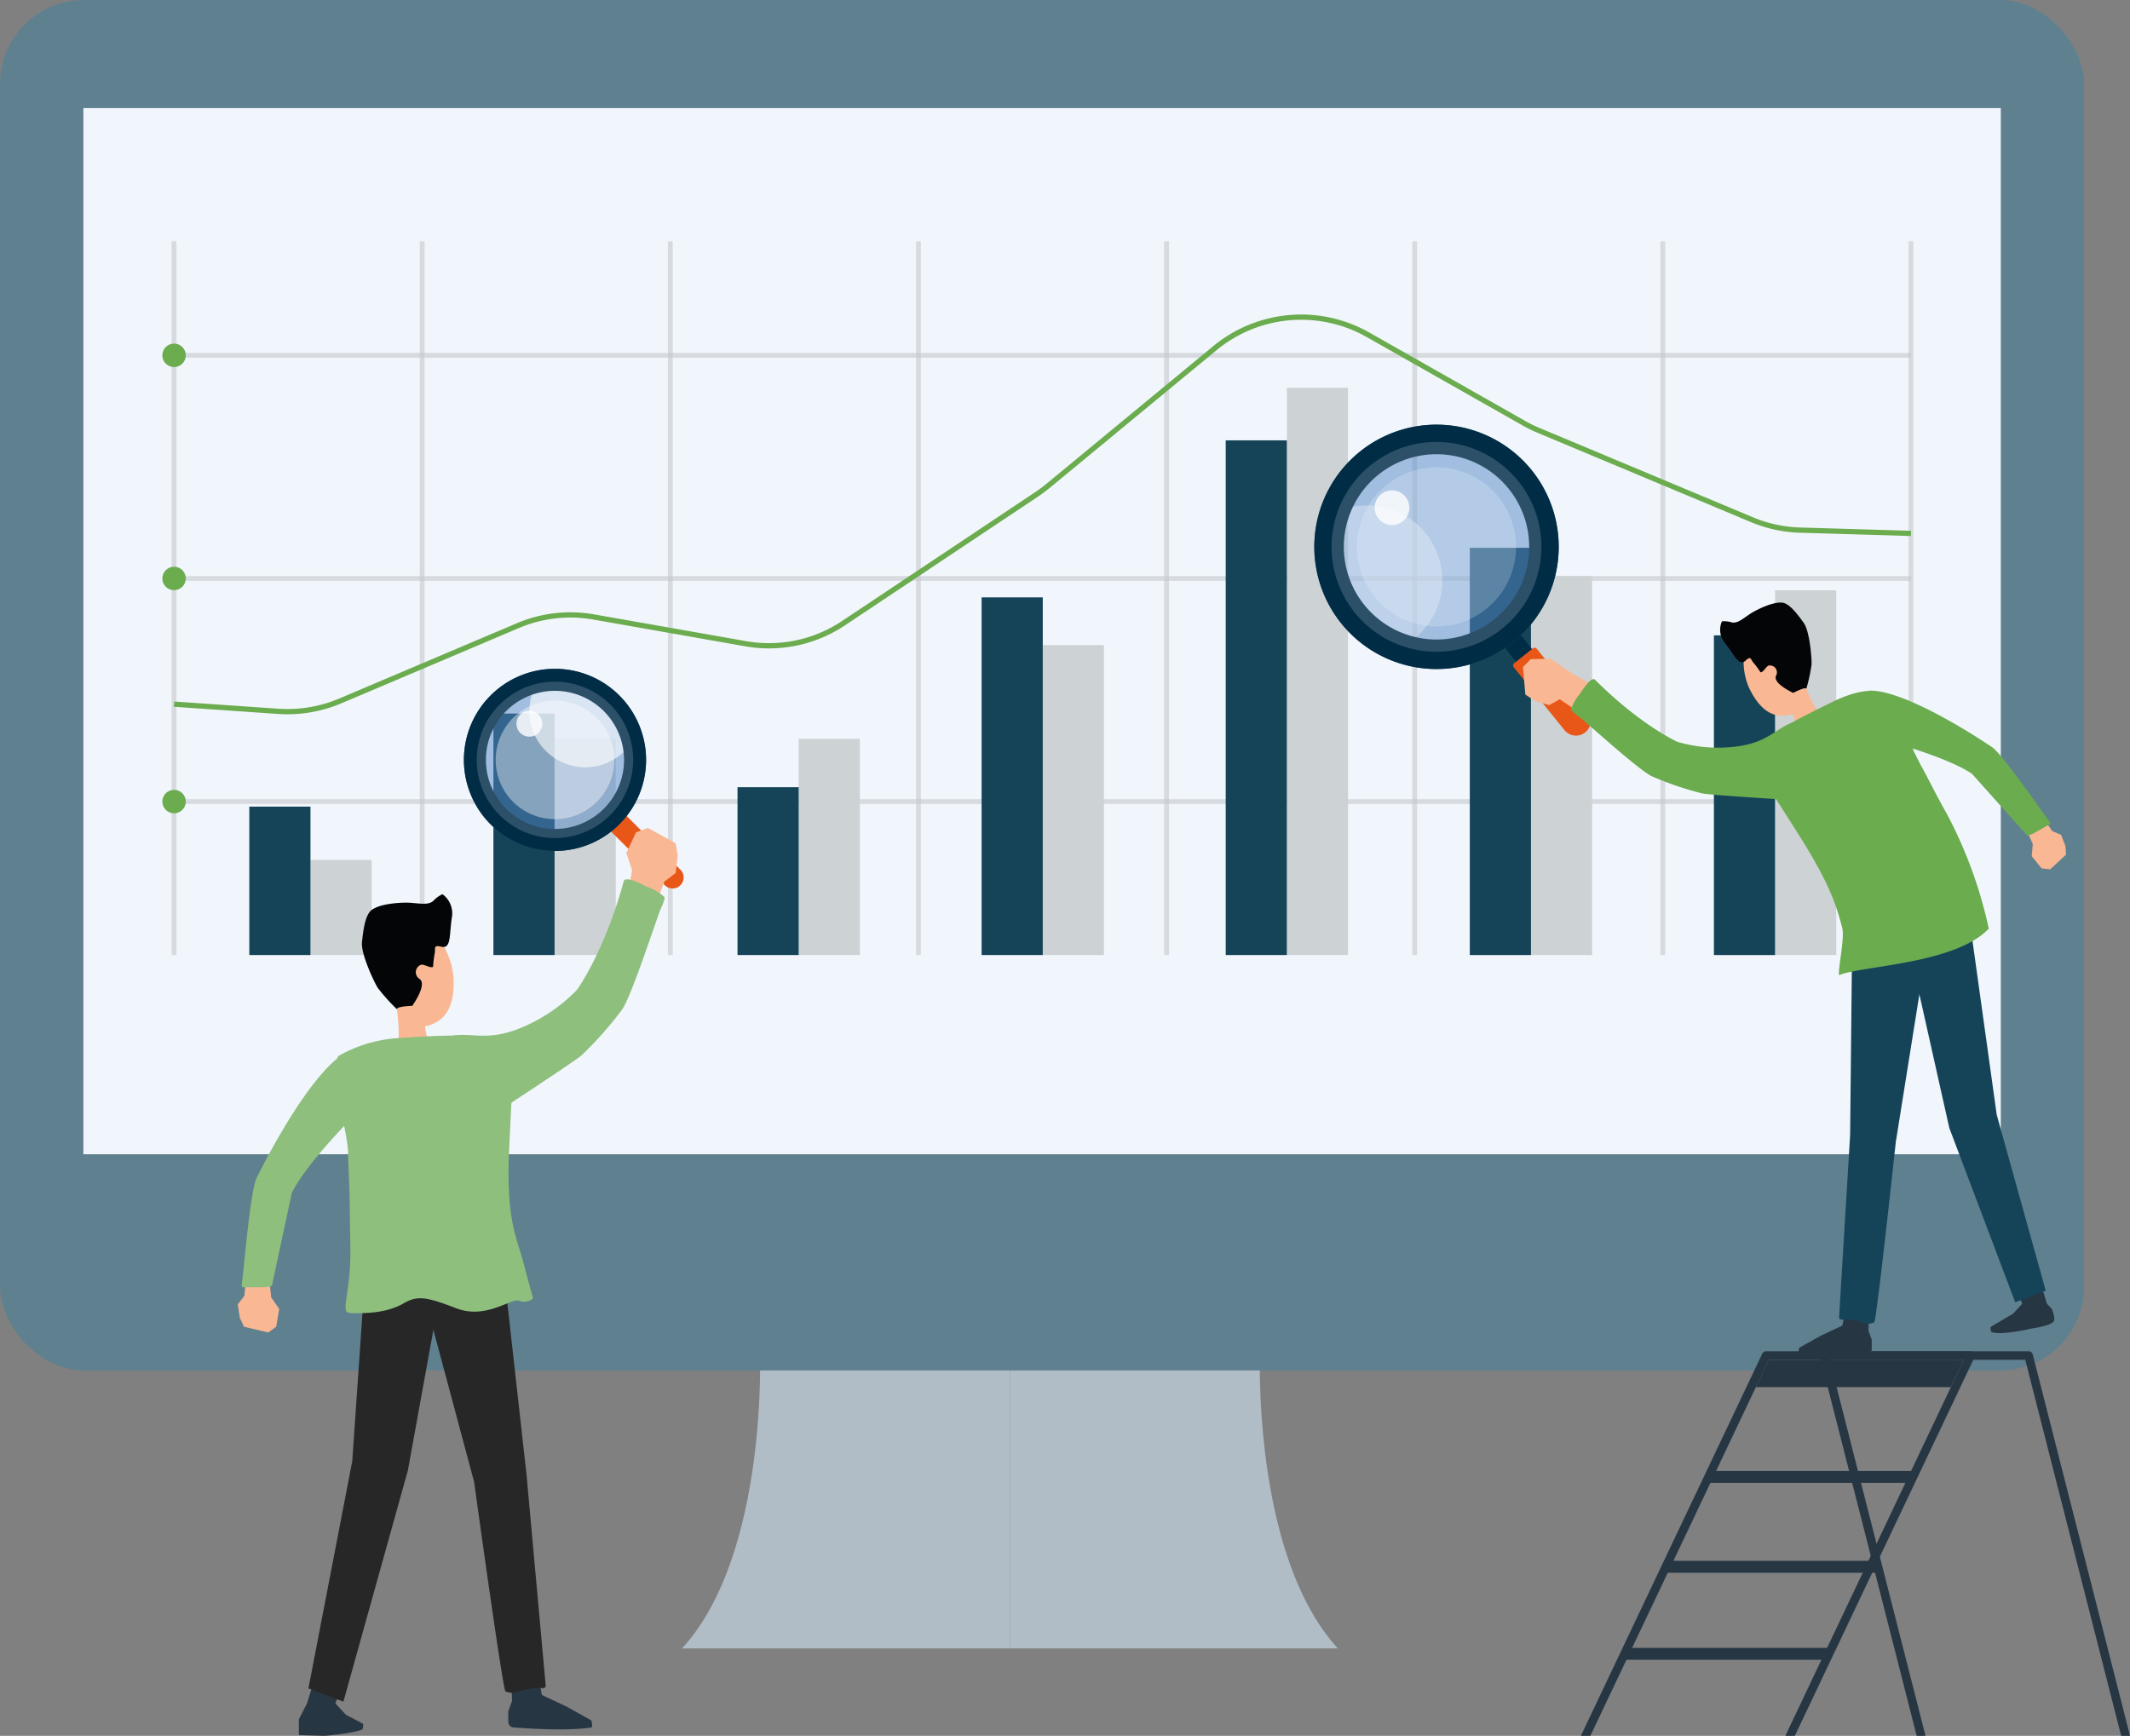 <svg xmlns="http://www.w3.org/2000/svg" width="446.657" height="364.077" viewBox="0 0 446.657 364.077"><rect x="0" y="0" width="446.657" height="364.077" fill="#808080" stroke="none"/><g id="Group_4013" data-name="Group 4013" transform="translate(-65.703 -60.308)"><g id="Group_3992" data-name="Group 3992" transform="translate(65.703 60.308)"><g id="Group_3991" data-name="Group 3991" transform="translate(143.023 282.464)"><path id="Path_12532" data-name="Path 12532" d="M273.854,267.973s-2,43.257,16.317,63.29H221.406v-63.29Z" transform="translate(-152.643 -267.973)" fill="#b1bdc6"></path><path id="Path_12533" data-name="Path 12533" d="M187.169,267.973s2,43.257-16.317,63.29h68.763v-63.29Z" transform="translate(-170.852 -267.973)" fill="#b1bdc6"></path></g><rect id="Rectangle_1280" data-name="Rectangle 1280" width="437.046" height="287.442" rx="17.618" fill="#5f808f"></rect><rect id="Rectangle_1281" data-name="Rectangle 1281" width="402.082" height="219.422" transform="translate(17.482 22.673)" fill="#f1f6fc"></rect></g><g id="Group_4003" data-name="Group 4003" transform="translate(99.751 110.921)"><g id="Group_3995" data-name="Group 3995" transform="translate(1.949)"><g id="Group_3993" data-name="Group 3993" opacity="0.6"><rect id="Rectangle_1282" data-name="Rectangle 1282" width="1.008" height="149.703" transform="translate(52.031)" fill="#c6c8ca"></rect><rect id="Rectangle_1283" data-name="Rectangle 1283" width="1.008" height="149.703" fill="#c6c8ca"></rect><rect id="Rectangle_1284" data-name="Rectangle 1284" width="1.008" height="149.703" transform="translate(104.063)" fill="#c6c8ca"></rect><rect id="Rectangle_1285" data-name="Rectangle 1285" width="1.008" height="149.703" transform="translate(156.096)" fill="#c6c8ca"></rect><rect id="Rectangle_1286" data-name="Rectangle 1286" width="1.008" height="149.703" transform="translate(208.128)" fill="#c6c8ca"></rect><rect id="Rectangle_1287" data-name="Rectangle 1287" width="1.008" height="149.703" transform="translate(260.159)" fill="#c6c8ca"></rect><rect id="Rectangle_1288" data-name="Rectangle 1288" width="1.008" height="149.703" transform="translate(312.191)" fill="#c6c8ca"></rect><rect id="Rectangle_1289" data-name="Rectangle 1289" width="1.008" height="149.703" transform="translate(364.222)" fill="#c6c8ca"></rect></g><g id="Group_3994" data-name="Group 3994" transform="translate(0.504 23.411)" opacity="0.6"><rect id="Rectangle_1290" data-name="Rectangle 1290" width="364.222" height="1.007" transform="translate(0 93.597)" fill="#c6c8ca"></rect><rect id="Rectangle_1291" data-name="Rectangle 1291" width="364.222" height="1.007" transform="translate(0 46.799)" fill="#c6c8ca"></rect><rect id="Rectangle_1292" data-name="Rectangle 1292" width="364.222" height="1.007" fill="#c6c8ca"></rect></g></g><path id="Path_12534" data-name="Path 12534" d="M95.643,184.56a2.454,2.454,0,1,1-2.454-2.452A2.453,2.453,0,0,1,95.643,184.56Z" transform="translate(-90.735 -67.05)" fill="#6bac4f"></path><path id="Path_12535" data-name="Path 12535" d="M95.643,150.154a2.454,2.454,0,1,1-2.454-2.451A2.453,2.453,0,0,1,95.643,150.154Z" transform="translate(-90.735 -79.442)" fill="#6bac4f"></path><path id="Path_12536" data-name="Path 12536" d="M95.643,115.749a2.454,2.454,0,1,1-2.454-2.451A2.453,2.453,0,0,1,95.643,115.749Z" transform="translate(-90.735 -91.834)" fill="#6bac4f"></path><g id="Group_3996" data-name="Group 3996" transform="translate(325.356 73.205)"><rect id="Rectangle_1293" data-name="Rectangle 1293" width="12.825" height="76.499" transform="translate(25.649 76.499) rotate(180)" fill="#cdd2d5"></rect><rect id="Rectangle_1294" data-name="Rectangle 1294" width="12.825" height="67.055" transform="translate(12.825 76.499) rotate(180)" fill="#154459"></rect></g><g id="Group_3997" data-name="Group 3997" transform="translate(274.169 64.288)"><rect id="Rectangle_1295" data-name="Rectangle 1295" width="12.825" height="79.494" transform="translate(25.649 85.416) rotate(180)" fill="#cdd2d5"></rect><rect id="Rectangle_1296" data-name="Rectangle 1296" width="12.825" height="85.416" transform="translate(12.825 85.416) rotate(180)" fill="#154459"></rect></g><g id="Group_3998" data-name="Group 3998" transform="translate(222.982 30.725)"><rect id="Rectangle_1297" data-name="Rectangle 1297" width="12.825" height="118.978" transform="translate(25.649 118.978) rotate(180)" fill="#cdd2d5"></rect><rect id="Rectangle_1298" data-name="Rectangle 1298" width="12.824" height="107.954" transform="translate(12.824 118.978) rotate(180)" fill="#154459"></rect></g><g id="Group_3999" data-name="Group 3999" transform="translate(171.794 74.683)"><rect id="Rectangle_1299" data-name="Rectangle 1299" width="12.824" height="65.011" transform="translate(25.649 75.02) rotate(180)" fill="#cdd2d5"></rect><rect id="Rectangle_1300" data-name="Rectangle 1300" width="12.825" height="75.02" transform="translate(12.825 75.02) rotate(180)" fill="#154459"></rect></g><g id="Group_4000" data-name="Group 4000" transform="translate(120.608 104.348)"><rect id="Rectangle_1301" data-name="Rectangle 1301" width="12.825" height="45.355" transform="translate(25.649 45.355) rotate(180)" fill="#cdd2d5"></rect><rect id="Rectangle_1302" data-name="Rectangle 1302" width="12.825" height="35.205" transform="translate(12.825 45.355) rotate(180)" fill="#154459"></rect></g><g id="Group_4001" data-name="Group 4001" transform="translate(69.421 99.049)"><rect id="Rectangle_1303" data-name="Rectangle 1303" width="12.825" height="45.355" transform="translate(25.65 50.654) rotate(180)" fill="#cdd2d5"></rect><rect id="Rectangle_1304" data-name="Rectangle 1304" width="12.825" height="50.654" transform="translate(12.825 50.654) rotate(180)" fill="#154459"></rect></g><g id="Group_4002" data-name="Group 4002" transform="translate(18.234 118.573)"><rect id="Rectangle_1305" data-name="Rectangle 1305" width="12.825" height="19.948" transform="translate(25.65 31.13) rotate(180)" fill="#cdd2d5"></rect><rect id="Rectangle_1306" data-name="Rectangle 1306" width="12.825" height="31.13" transform="translate(12.825 31.13) rotate(180)" fill="#154459"></rect></g><path id="Path_12537" data-name="Path 12537" d="M116.328,192.653q-.983,0-1.961-.067L92.511,191.08l.075-1.1,21.856,1.508a27.816,27.816,0,0,0,12.725-2.133l37.258-15.8a28.706,28.706,0,0,1,16.25-1.848l31.788,5.6a27.576,27.576,0,0,0,20.184-4.236l40.513-27.03a28.027,28.027,0,0,0,2.257-1.678l35.131-29a28.961,28.961,0,0,1,32.549-2.836l32.794,18.606a27.8,27.8,0,0,0,2.972,1.458l44.794,18.75a27.548,27.548,0,0,0,9.875,2.137l23.257.69-.033,1.1-23.257-.69a28.746,28.746,0,0,1-10.271-2.223l-44.792-18.752a29.121,29.121,0,0,1-3.09-1.517l-32.794-18.6a27.854,27.854,0,0,0-31.3,2.727l-35.132,29c-.748.618-1.537,1.2-2.345,1.745l-40.516,27.031a28.669,28.669,0,0,1-20.988,4.4l-31.788-5.6a27.612,27.612,0,0,0-15.626,1.778l-37.258,15.8A28.925,28.925,0,0,1,116.328,192.653Z" transform="translate(-90.095 -93.452)" fill="#6bac4f"></path></g><g id="Group_4005" data-name="Group 4005" transform="translate(397.208 343.721)"><path id="Path_12538" data-name="Path 12538" d="M348.841,270.469H389.73L352.3,349.334h1.991l37.672-79.379a.9.9,0,0,0-.813-1.284H348.273a.9.9,0,0,0-.813.514l-38.036,80.149h1.991Z" transform="translate(-309.423 -268.671)" fill="#273643"></path><path id="Path_12539" data-name="Path 12539" d="M348.319,270.469h41.022l20.108,78.865h1.857l-20.393-79.986a.9.9,0,0,0-.872-.677H347.161a.9.9,0,0,0-.872,1.121l20.28,79.543h1.857Z" transform="translate(-296.154 -268.671)" fill="#273643"></path><g id="Group_4004" data-name="Group 4004" transform="translate(7.903 25.118)"><rect id="Rectangle_1307" data-name="Rectangle 1307" width="43.581" height="2.5" transform="translate(18.435)" fill="#273643"></rect><path id="Path_12540" data-name="Path 12540" d="M322.778,300.99l-.909,2.5h45.387l-.9-2.5Z" transform="translate(-312.843 -282.148)" fill="#273643"></path><path id="Path_12541" data-name="Path 12541" d="M316.462,314.414l-1.228,2.5h43.581l1.229-2.5Z" transform="translate(-315.233 -277.313)" fill="#273643"></path></g><path id="Path_12542" data-name="Path 12542" d="M336.4,275.721l2.719-5.728h40.888l-2.718,5.728Z" transform="translate(-299.704 -268.195)" fill="#273643"></path></g><g id="Group_4008" data-name="Group 4008" transform="translate(341.306 149.429)"><path id="Path_12543" data-name="Path 12543" d="M357.777,263.278l-.139,3.739.694,1.9v1.926a1.041,1.041,0,0,1-.973,1.041c-2.719.185-9.656.7-14.232.005-.321-.049,0-1.3,0-1.3l4.6-2.561,4.459-2.1.824-4.626Z" transform="translate(-241.432 -77.03)" fill="#273643"></path><g id="Group_4007" data-name="Group 4007" transform="translate(0 0)"><path id="Path_12544" data-name="Path 12544" d="M309.336,168.567l-10.763-13.422-3.343,2.675,10.762,13.422a2.145,2.145,0,0,0,3.012.333h0A2.139,2.139,0,0,0,309.336,168.567Z" transform="translate(-258.633 -115.27)" fill="#002d45"></path><path id="Path_12545" data-name="Path 12545" d="M290.366,170.616a20.627,20.627,0,1,0-18.256-22.767A20.642,20.642,0,0,0,290.366,170.616Z" transform="translate(-267.006 -124.512)" fill="#5287c6" opacity="0.5"></path><path id="Path_12546" data-name="Path 12546" d="M293.758,155.677a15.652,15.652,0,0,1-6.632,11.139,20.578,20.578,0,0,1-13.5-27.914,15.728,15.728,0,0,1,20.128,16.775Z" transform="translate(-267.006 -121.357)" fill="#fff" opacity="0.3"></path><path id="Path_12547" data-name="Path 12547" d="M314.572,173.6l-10.618-13.168a.618.618,0,0,0-.869-.1l-3.866,3.093a.619.619,0,0,0-.1.872l10.616,13.165a3.1,3.1,0,0,0,4.351.48h0A3.09,3.09,0,0,0,314.572,173.6Z" transform="translate(-257.279 -113.45)" fill="#e95718"></path><path id="Path_12548" data-name="Path 12548" d="M274.635,149.3a19.433,19.433,0,1,1,17.181,21.427A19.449,19.449,0,0,1,274.635,149.3Zm44.786,4.942a25.625,25.625,0,1,0-28.285,22.634A25.637,25.637,0,0,0,319.421,154.242Z" transform="translate(-268.324 -125.829)" fill="#2c5068"></path><g id="Group_4006" data-name="Group 4006"><path id="Path_12549" data-name="Path 12549" d="M275,147.236a16.681,16.681,0,1,1,14.747,18.392A16.695,16.695,0,0,1,275,147.236Z" transform="translate(-265.955 -123.463)" fill="#fff" opacity="0.2"></path><path id="Path_12550" data-name="Path 12550" d="M268.48,148.622a25.625,25.625,0,1,1,22.655,28.254A25.648,25.648,0,0,1,268.48,148.622Zm47.333,5.222a22,22,0,1,0-24.279,19.429A22,22,0,0,0,315.814,153.843Z" transform="translate(-268.324 -125.829)" fill="#002d45"></path></g><path id="Path_12551" data-name="Path 12551" d="M280.872,143.169a3.633,3.633,0,1,0-3.214-4.01A3.636,3.636,0,0,0,280.872,143.169Z" transform="translate(-264.97 -122.193)" fill="#fff" opacity="0.8"></path></g><path id="Path_12552" data-name="Path 12552" d="M383.154,258.358l1.258,4.075,1.036,1.1s.8,1.955.394,2.567c-.662,1-4.6,1.511-4.6,1.511s-6.416,1.533-8.42.755c-.3-.118-.226-1.068-.226-1.068l4.7-2.79,1.93-2.078-1.072-2.784Z" transform="translate(-230.77 -78.094)" fill="#273643"></path><path id="Path_12553" data-name="Path 12553" d="M313.392,166.443l-2.915-1.673-4.156-2.88-4.2.08-1.623,1.654.5,5.779,1.924,1.283,3.049.932,2.244-1.232,5.174,3.513,2.741-5.926Z" transform="translate(-256.735 -112.84)" fill="#f9b794"></path><path id="Path_12554" data-name="Path 12554" d="M378.534,189.73l.963,2.173-.215,2.58,2.073,2.547,1.8.2,3.326-3.095-.136-1.8-.895-2.328-1.842-.789-1.961-2.811-3.686,2.243Z" transform="translate(-228.833 -104.01)" fill="#f9b794"></path><path id="Path_12555" data-name="Path 12555" d="M344.837,165.794s1.893,5.367,4.324,7.78l-6,2.636s.056-3.41-1.541-5.088S344.837,165.794,344.837,165.794Z" transform="translate(-242.039 -111.434)" fill="#f9b794"></path><path id="Path_12556" data-name="Path 12556" d="M339.722,156.44s-4.516,3.164-4.831,5.037a13.511,13.511,0,0,0,.872,8.858c1.824,3.659,4.595,6.71,8.985,5.234,2.072-.7,2.773-2.359,2.9-4.225.068-.99-.166-2.564-.128-2.9.113-.958-.024-8.822-1.654-10.257S341.187,155.323,339.722,156.44Z" transform="translate(-244.48 -114.947)" fill="#f9b794"></path><path id="Path_12557" data-name="Path 12557" d="M348.958,171.322a34.1,34.1,0,0,0,1.1-5.1c.073-.865-.316-6.881-1.638-8.734s-3.021-4.106-4.527-4.249-3.8.747-5.769,1.793-3.356,2.7-4.821,2.348a5.24,5.24,0,0,0-2.032-.22,4.336,4.336,0,0,0,.7,4.638c1.906,2.406,2.878,4.886,4.225,3.628,1.216-1.134,1.064-.252,1.7.437a18.806,18.806,0,0,1,1.472,2c.692-.084,1.047-1.149,1.7-1.423a1.451,1.451,0,0,1,1.559,2.1c-.82,1.617,3.59,3.632,3.59,3.632S348.814,170.786,348.958,171.322Z" transform="translate(-245.785 -115.962)" fill="#040506"></path><path id="Path_12558" data-name="Path 12558" d="M360.024,207.632l8.431,37.672,13.824,36.576,6.4-2.431L378.4,242.539,372.96,203.5Z" transform="translate(-235.295 -97.852)" fill="#154459"></path><path id="Path_12559" data-name="Path 12559" d="M354.679,174.028c-3.764,1.186-5.238,4.195-11.82,5.1a30.309,30.309,0,0,1-12.665-.948s-7.7-3.468-17.285-13.046c0,0-.422-.562-1.666.949s-1.117,1.674-1.925,2.6a9.982,9.982,0,0,0-1.415,2.677s.129.461,1.454,1.377,12.808,11.484,15.582,12.711a67.308,67.308,0,0,0,10.482,3.558c1.643.351,18.251,1.357,18.251,1.357l1.231.071-.216-3.09.66-5.1S355.681,173.712,354.679,174.028Z" transform="translate(-254.068 -111.71)" fill="#6bac4f"></path><path id="Path_12560" data-name="Path 12560" d="M359.36,177.85s11.348,3.147,16.071,6.409l11.6,12.971a7.787,7.787,0,0,0,1.481-.578l3.323-1.893s.154-.147-.718-1.257-9.262-13.3-11.43-14.8S361.5,166.612,353.909,166.81C353.909,166.81,353.247,171.214,359.36,177.85Z" transform="translate(-237.505 -111.069)" fill="#6bac4f"></path><path id="Path_12561" data-name="Path 12561" d="M351.971,205.12l-.426,41.124-2.312,38.2a.437.437,0,0,0,.442.48,12.612,12.612,0,0,1,4.139.467,3.235,3.235,0,0,0,2.783.124c.491-.243,4.536-37.888,4.536-37.888l6.541-40.961Z" transform="translate(-239.182 -97.269)" fill="#154459"></path><path id="Path_12562" data-name="Path 12562" d="M385.339,216.71a93.229,93.229,0,0,0-8.643-23.8c-3.229-5.782-3.183-6.045-5.4-10.1s-6.409-13.988-9.6-15.88c0,0-2.96-.777-9.006,2.168s-12.852,6.333-14.865,8.784-1.722,3.488-1.646,4.146,2.159,3.717,9.168,14.762,8.1,15.469,9.274,19.813c.539,1.991-.953,8.806-.677,9.878C358.456,224.5,378.309,224.176,385.339,216.71Z" transform="translate(-243.902 -111.059)" fill="#6bac4f"></path></g><g id="Group_4012" data-name="Group 4012" transform="translate(115.563 200.59)"><path id="Path_12563" data-name="Path 12563" d="M144.7,320.035l.158,4.283-.794,2.179V328.7a1.192,1.192,0,0,0,1.114,1.193c3.115.211,11.064.8,16.306.005.369-.054,0-1.485,0-1.485l-5.275-2.935-5.108-2.4-.947-5.3Z" transform="translate(-87.34 -107.852)" fill="#273643"></path><path id="Path_12564" data-name="Path 12564" d="M114.93,319.541l-1.442,4.67-1.707,3.322v3.319l5.344.161s5.581-.409,7.876-1.3c.347-.135.258-1.221.258-1.221l-3.613-1.9-2.212-2.382,1.23-3.191Z" transform="translate(-98.966 -107.217)" fill="#273643"></path><ellipse id="Ellipse_333" data-name="Ellipse 333" cx="15.405" cy="15.39" rx="15.405" ry="15.39" transform="translate(51.079 3.727) rotate(-0.063)" fill="#5287c6" opacity="0.5"></ellipse><path id="Path_12565" data-name="Path 12565" d="M159.047,183.107a11.7,11.7,0,0,0,8.811-4,15.381,15.381,0,0,0-19.615-12.287,11.723,11.723,0,0,0,10.8,16.287Z" transform="translate(-86.166 -162.46)" fill="#fff" opacity="0.6"></path><g id="Group_4010" data-name="Group 4010" transform="translate(47.383)"><path id="Path_12566" data-name="Path 12566" d="M171.672,201.148l-13.123-13.111,3.266-3.263,13.123,13.111a2.306,2.306,0,0,1,0,3.263h0A2.312,2.312,0,0,1,171.672,201.148Z" transform="translate(-129.504 -155.758)" fill="#e95718"></path><path id="Path_12567" data-name="Path 12567" d="M156.314,168.057a14.485,14.485,0,1,0,14.5,14.483A14.509,14.509,0,0,0,156.314,168.057Zm0,33.584a19.1,19.1,0,1,1,19.119-19.1A19.131,19.131,0,0,1,156.314,201.642Z" transform="translate(-137.195 -163.442)" fill="#2c5068"></path><g id="Group_4009" data-name="Group 4009"><path id="Path_12568" data-name="Path 12568" d="M154.547,168.343a12.433,12.433,0,1,0,12.446,12.432A12.453,12.453,0,0,0,154.547,168.343Z" transform="translate(-135.428 -161.677)" fill="#fff" opacity="0.4"></path><path id="Path_12569" data-name="Path 12569" d="M156.314,163.442a19.1,19.1,0,1,0,19.119,19.1A19.13,19.13,0,0,0,156.314,163.442Zm0,35.494a16.4,16.4,0,1,1,16.411-16.4A16.422,16.422,0,0,1,156.314,198.936Z" transform="translate(-137.195 -163.442)" fill="#002d45"></path></g></g><path id="Path_12570" data-name="Path 12570" d="M162.873,200.263l.6-3.426-1.214-3.59,2.049-4.348,2.491-.921,5.815,3.229.442,2.611-.452,3.622-2.34,1.768-1.8,4.683L162.443,202Z" transform="translate(-80.784 -154.605)" fill="#f9b794"></path><path id="Path_12571" data-name="Path 12571" d="M109.088,258.768l.277,2.709,1.681,2.446-.615,3.711-1.68,1.224-5.068-1.194-.89-1.872-.432-2.824,1.385-1.83.354-3.91,4.943.142Z" transform="translate(-102.36 -129.661)" fill="#f9b794"></path><g id="Group_4011" data-name="Group 4011" transform="translate(0.858 44.152)"><path id="Path_12572" data-name="Path 12572" d="M126.759,215.046s1.166,6.415.117,10.195l7.466-.777s-1.994-3.362-1.357-5.939S126.759,215.046,126.759,215.046Z" transform="translate(-94.43 -189.007)" fill="#f9b794"></path><path id="Path_12573" data-name="Path 12573" d="M128.294,202.484s6.292.588,7.67,2.273a15.5,15.5,0,0,1,4.168,9.31c.263,4.676-.76,9.283-5.97,10.306-2.456.481-4.1-.775-5.287-2.559-.631-.949-1.292-2.647-1.519-2.956-.656-.89-4.989-8.794-4.183-11.147S126.2,202.2,128.294,202.484Z" transform="translate(-95.757 -193.538)" fill="#f9b794"></path><path id="Path_12574" data-name="Path 12574" d="M128.847,222.323a39.3,39.3,0,0,1-4-4.449c-.564-.819-3.6-7.027-3.332-9.622s.672-5.8,2.089-6.8,4.211-1.415,6.76-1.488,4.872.781,6.133-.4a5.97,5.97,0,0,1,1.9-1.371,4.967,4.967,0,0,1,1.941,5.011c-.529,3.475-.087,6.495-2.142,6.008-1.855-.441-1.2.351-1.44,1.4a21.561,21.561,0,0,0-.331,2.821c-.736.307-1.695-.551-2.5-.45a1.661,1.661,0,0,0-.359,2.971c1.734,1.145-1.51,5.65-1.51,5.65S128.687,221.708,128.847,222.323Z" transform="translate(-96.323 -195.074)" fill="#040506"></path><path id="Path_12575" data-name="Path 12575" d="M141.343,257.737l-7.242,39.89-13.515,48.488-7.333-2.785,9.195-47.7,2.61-37.9Z" transform="translate(-99.294 -173.63)" fill="#272727"></path><path id="Path_12576" data-name="Path 12576" d="M135.076,228.8c4.422-.955,7.6,1.2,14.66-1.634a34.681,34.681,0,0,0,12.065-8.129s5.7-7.818,9.789-22.786c0,0,.1-.8,2.2,0s2.063,1.032,3.4,1.5a11.461,11.461,0,0,1,2.93,1.862s.133.533-.667,2.2-6.219,18.694-8.284,21.488a76.956,76.956,0,0,1-8.409,9.487c-1.436,1.28-17.393,11.7-17.393,11.7l-1.185.768-1.542-3.2-3.553-4.7S133.9,229.058,135.076,228.8Z" transform="translate(-91.496 -195.902)" fill="#8ebf7d"></path><path id="Path_12577" data-name="Path 12577" d="M125.81,236.62s-9.505,9.569-12.352,15.494l-4.176,19.49a8.9,8.9,0,0,1-1.8.265H103.1s-.237-.058,0-1.658,1.661-18.484,2.965-21.209,11.232-22.353,18.9-26.461C124.961,222.541,128.122,226.549,125.81,236.62Z" transform="translate(-102.991 -186.307)" fill="#8ebf7d"></path><path id="Path_12578" data-name="Path 12578" d="M147.924,254.421l5.052,45.225L157,343.911a.5.5,0,0,1-.507.551,14.414,14.414,0,0,0-4.743.535,3.709,3.709,0,0,1-3.188.141c-.563-.279-6.568-43.911-6.568-43.911l-12.059-45.039Z" transform="translate(-93.287 -174.824)" fill="#272727"></path><path id="Path_12579" data-name="Path 12579" d="M118.013,224.3A28.956,28.956,0,0,1,130.8,220.51c7.691-.5,16.39-.986,19.787.31s3.694,2.495,3.995,3.194-.037,4.924-.736,19.891,1.725,18.814,3.024,23.8,2,7.417,2,7.417a2.819,2.819,0,0,1-2.9.5c-1.6-.7-6.892,4-13.184,1.582s-8.162-2.734-11.058-1.05-6.415,2.063-9.51,2.063-3,.4-2.2-5.29.494-8.39.428-15.112c-.073-7.586-.269-7.821-.369-13.11S115.916,227.993,118.013,224.3Z" transform="translate(-97.796 -187.226)" fill="#8ebf7d"></path></g><path id="Path_12580" data-name="Path 12580" d="M150.749,172.627a2.713,2.713,0,1,1-2.712-2.711A2.711,2.711,0,0,1,150.749,172.627Z" transform="translate(-86.885 -161.11)" fill="#fff" opacity="0.8"></path></g></g></svg>